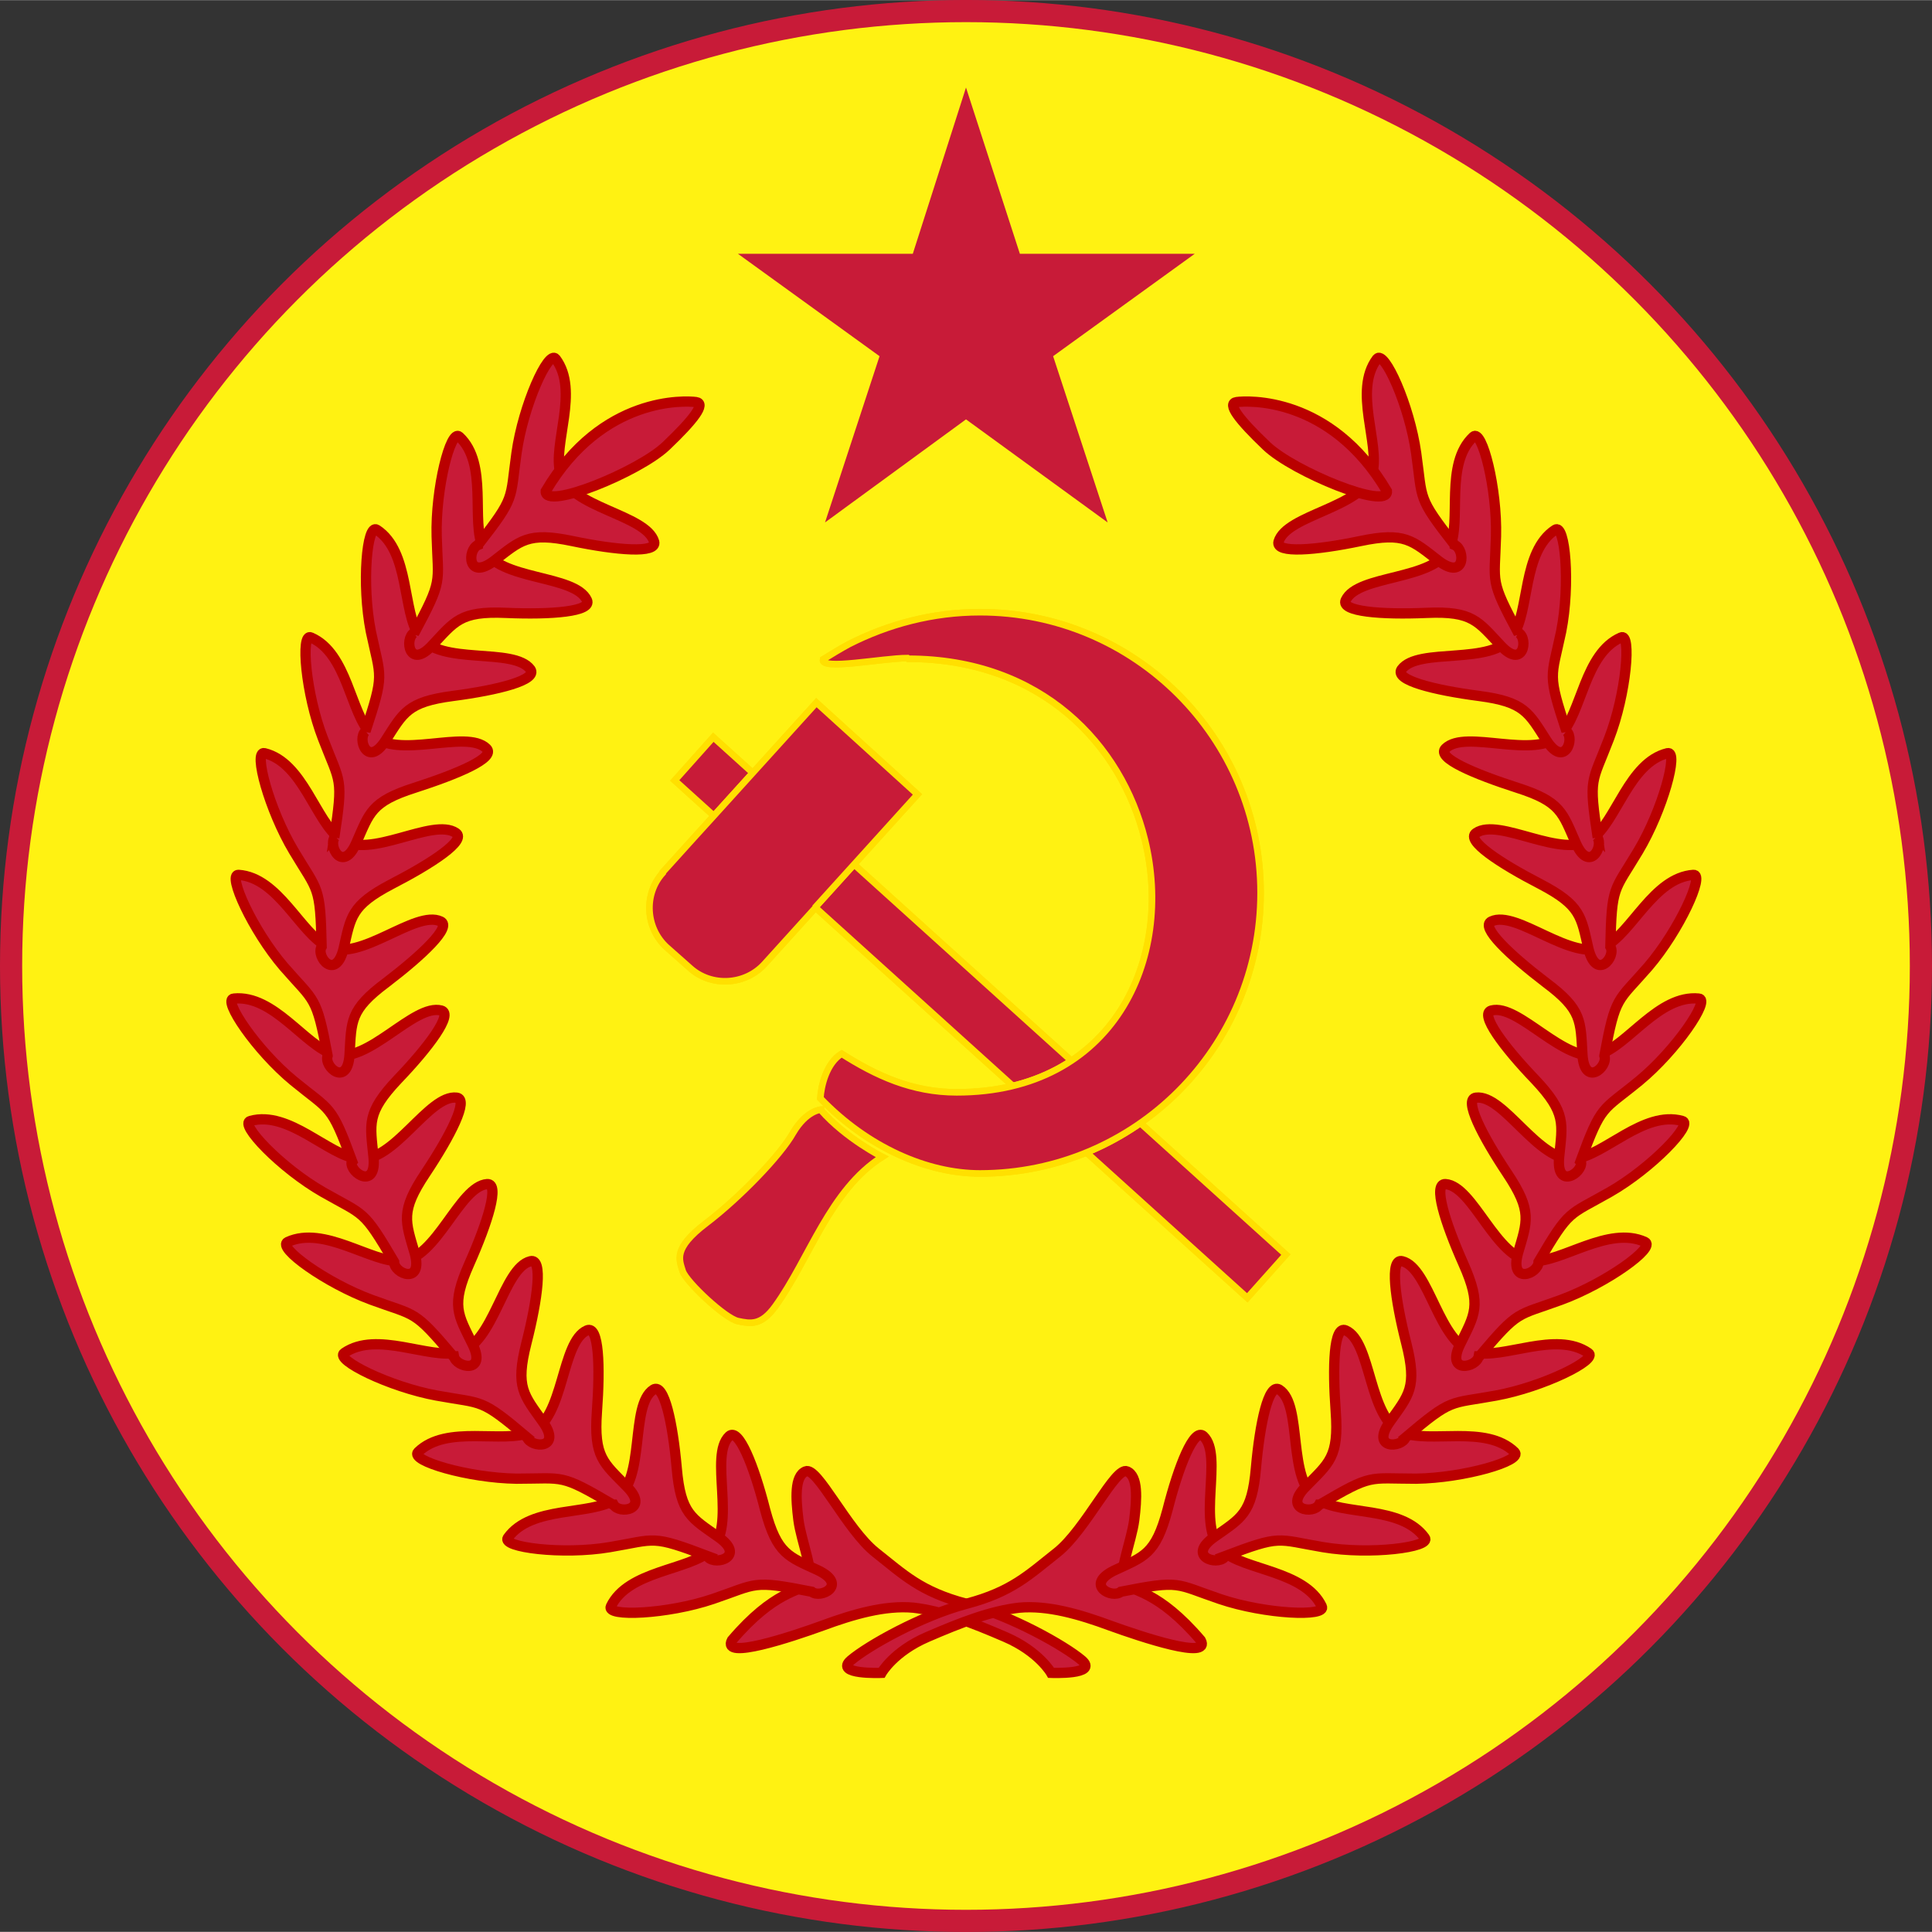 <?xml version="1.0" encoding="UTF-8" standalone="no"?>
<!-- Creator: CorelDRAW X6 -->

<svg
   xmlns:dc="http://purl.org/dc/elements/1.1/"
   xmlns:cc="http://creativecommons.org/ns#"
   xmlns:rdf="http://www.w3.org/1999/02/22-rdf-syntax-ns#"
   xmlns:svg="http://www.w3.org/2000/svg"
   xmlns="http://www.w3.org/2000/svg"
   xmlns:sodipodi="http://sodipodi.sourceforge.net/DTD/sodipodi-0.dtd"
   xmlns:inkscape="http://www.inkscape.org/namespaces/inkscape"
   xml:space="preserve"
   width="261.467"
   height="261.467"
   version="1.1"
   style="fill-rule:evenodd"
   viewBox="0 0 2905.334 2904.899"
   id="svg2"
   inkscape:version="0.48.2 r9819"
   sodipodi:docname="Logo of the Ethiopian Peoples Revolutionary Party.svg"><rect x="0" y="0" width="2905.334" height="2904.899" fill="#333333" stroke="none"/><sodipodi:namedview
   pagecolor="#ffffff"
   bordercolor="#666666"
   borderopacity="1"
   objecttolerance="10"
   gridtolerance="10"
   guidetolerance="10"
   inkscape:pageopacity="0"
   inkscape:pageshadow="2"
   inkscape:window-width="1366"
   inkscape:window-height="716"
   id="namedview98"
   showgrid="false"
   fit-margin-top="0"
   fit-margin-left="0"
   fit-margin-right="0"
   fit-margin-bottom="0"
   inkscape:zoom="0.97333432"
   inkscape:cx="133.05346"
   inkscape:cy="196.0949"
   inkscape:window-x="-8"
   inkscape:window-y="-8"
   inkscape:window-maximized="1"
   inkscape:current-layer="svg2" />
 <defs
   id="defs4">
  <style
   type="text/css"
   id="style6">
   
    .str1 {stroke:#FFF212;stroke-width:16.665}
    .str0 {stroke:#C81B38;stroke-width:33.335}
    .fil2 {fill:none}
    .fil0 {fill:#FFF212}
    .fil1 {fill:#C81B38}
   
  </style>
 
  
  
  
  
  
  
  
  
  
  
  
  
  
  
  
  
  
  
  
  
  
  
  
  
  
  
  
  
  
  
  
  
  
  
 </defs>
 <circle
   style="fill:#fff212;stroke:#c81b38;stroke-width:33.335"
   sodipodi:ry="1436"
   sodipodi:rx="1436"
   sodipodi:cy="1667"
   sodipodi:cx="3333"
   d="m 4769,1667 c 0,793.081 -642.919,1436 -1436,1436 -793.081,0 -1436,-642.919 -1436,-1436 0,-793.081 642.919,-1436 1436,-1436 793.081,0 1436,642.919 1436,1436 z"
   id="circle10"
   r="1436"
   cy="1667"
   cx="3333"
   class="fil0 str0"
   transform="translate(-1880.333,-214.583)" /><path
   style="fill:#c81b38;stroke:#ba0000;stroke-opacity:1;fill-opacity:1;stroke-width:15.445;stroke-miterlimit:4;stroke-dasharray:none"
   inkscape:connector-curvature="0"
   id="path12"
   d="m 1100.667,2466.417 c 64,-75 102,-73 114,-85 12,-12 -10,-64 -14,-96 -4,-32 -6,-66 11,-73 17,-8 62,88 105,122 43,34 68,59 136,77 68,18 148,63 174,85 26,22 -46,19 -46,19 0,0 -18,-32 -69,-54 -51,-22 -95,-39 -138,-44 -43,-4 -91,10 -137,27 -47,17 -152,52 -136,22 z"
   class="fil1" /><path
   style="fill:#c81b38;stroke:#ba0000;stroke-opacity:1;fill-opacity:1;stroke-width:15.445;stroke-miterlimit:4;stroke-dasharray:none"
   inkscape:connector-curvature="0"
   id="path14"
   d="m 1220.667,2393.417 c -91,-18 -81,-12 -149,11 -68,23 -161,27 -153,11 26,-54 117,-54 150,-84 40,-37 -3,-143 28,-172 14,-13 37,44 54,111 18,67 35,70 80,91 45,22 3,43 -10,32 z"
   class="fil1" /><path
   style="fill:#c81b38;stroke:#ba0000;stroke-opacity:1;fill-opacity:1;stroke-width:15.445;stroke-miterlimit:4;stroke-dasharray:none"
   inkscape:connector-curvature="0"
   id="path16"
   d="m 1065.667,2340.417 c -87,-33 -78,-26 -149,-14 -71,12 -163,0 -153,-14 35,-49 124,-33 162,-58 46,-29 21,-142 57,-165 16,-10 29,50 35,118 6,69 22,75 63,104 41,29 -4,43 -16,30 z"
   class="fil1" /><path
   style="fill:#c81b38;stroke:#ba0000;stroke-opacity:1;fill-opacity:1;stroke-width:15.445;stroke-miterlimit:4;stroke-dasharray:none"
   inkscape:connector-curvature="0"
   id="path18"
   d="m 921.667,2262.417 c -80,-47 -72,-39 -145,-39 -72,-1 -161,-27 -148,-40 43,-42 128,-12 170,-30 50,-21 45,-136 84,-153 18,-8 20,54 15,122 -5,69 10,77 45,113 35,35 -12,42 -20,27 z"
   class="fil1" /><path
   style="fill:#c81b38;stroke:#ba0000;stroke-opacity:1;fill-opacity:1;stroke-width:15.445;stroke-miterlimit:4;stroke-dasharray:none"
   inkscape:connector-curvature="0"
   id="path20"
   d="m 792.667,2161.417 c -71,-60 -65,-50 -136,-63 -71,-13 -154,-54 -139,-64 49,-34 128,10 172,-1 53,-12 67,-127 108,-137 19,-5 11,56 -6,123 -17,67 -4,78 25,119 29,41 -18,39 -24,23 z"
   class="fil1" /><path
   style="fill:#c81b38;stroke:#ba0000;stroke-opacity:1;fill-opacity:1;stroke-width:15.445;stroke-miterlimit:4;stroke-dasharray:none"
   inkscape:connector-curvature="0"
   id="path22"
   d="m 681.667,2039.417 c -60,-71 -55,-60 -123,-85 -68,-25 -143,-79 -126,-87 55,-25 125,31 170,29 54,-3 88,-113 130,-116 19,-1 1,57 -27,120 -28,63 -17,76 5,121 22,45 -25,35 -28,18 z"
   class="fil1" /><path
   style="fill:#c81b38;stroke:#ba0000;stroke-opacity:1;fill-opacity:1;stroke-width:15.445;stroke-miterlimit:4;stroke-dasharray:none"
   inkscape:connector-curvature="0"
   id="path24"
   d="m 592.667,1897.417 c -47,-80 -44,-69 -107,-105 -63,-36 -127,-103 -109,-107 58,-16 117,52 162,57 54,6 106,-97 148,-92 19,2 -9,57 -47,114 -38,57 -30,72 -16,120 13,48 -31,31 -31,13 z"
   class="fil1" /><path
   style="fill:#c81b38;stroke:#ba0000;stroke-opacity:1;fill-opacity:1;stroke-width:15.445;stroke-miterlimit:4;stroke-dasharray:none"
   inkscape:connector-curvature="0"
   id="path26"
   d="m 529.667,1746.417 c -32,-87 -32,-75 -88,-121 -56,-46 -108,-123 -90,-124 60,-6 107,71 150,84 52,15 121,-77 162,-66 18,5 -18,54 -66,104 -47,50 -41,66 -36,116 5,50 -35,25 -33,8 z"
   class="fil1" /><path
   style="fill:#c81b38;stroke:#ba0000;stroke-opacity:1;fill-opacity:1;stroke-width:15.445;stroke-miterlimit:4;stroke-dasharray:none"
   inkscape:connector-curvature="0"
   id="path28"
   d="m 492.667,1587.417 c -17,-91 -19,-80 -66,-134 -47,-55 -85,-139 -68,-138 60,4 93,88 134,108 49,24 132,-56 170,-38 17,8 -27,50 -82,92 -55,41 -52,58 -55,108 -3,50 -39,19 -33,2 z"
   class="fil1" /><path
   style="fill:#c81b38;stroke:#ba0000;stroke-opacity:1;fill-opacity:1;stroke-width:15.445;stroke-miterlimit:4;stroke-dasharray:none"
   inkscape:connector-curvature="0"
   id="path30"
   d="m 483.667,1423.417 c -2,-93 -5,-82 -42,-144 -37,-62 -61,-151 -44,-147 58,14 77,103 114,129 44,32 139,-33 174,-9 16,11 -35,45 -97,77 -61,32 -61,49 -72,97 -12,49 -42,12 -33,-3 z"
   class="fil1" /><path
   style="fill:#c81b38;stroke:#ba0000;stroke-opacity:1;fill-opacity:1;stroke-width:15.445;stroke-miterlimit:4;stroke-dasharray:none"
   inkscape:connector-curvature="0"
   id="path32"
   d="m 502.667,1259.417 c 14,-92 9,-81 -17,-149 -26,-67 -34,-160 -18,-152 55,24 59,114 91,146 38,39 143,-9 173,21 14,14 -43,38 -108,59 -66,21 -68,38 -88,83 -20,46 -43,5 -32,-9 z"
   class="fil1" /><path
   style="fill:#c81b38;stroke:#ba0000;stroke-opacity:1;fill-opacity:1;stroke-width:15.445;stroke-miterlimit:4;stroke-dasharray:none"
   inkscape:connector-curvature="0"
   id="path34"
   d="m 549.667,1099.417 c 29,-88 23,-79 8,-150 -14,-71 -6,-163 9,-153 50,33 38,123 64,160 31,45 142,16 167,50 11,16 -48,31 -117,40 -68,9 -74,25 -101,67 -27,42 -43,-3 -30,-14 z"
   class="fil1" /><path
   style="fill:#c81b38;stroke:#ba0000;stroke-opacity:1;fill-opacity:1;stroke-width:15.445;stroke-miterlimit:4;stroke-dasharray:none"
   inkscape:connector-curvature="0"
   id="path36"
   d="m 622.667,952.417 c 44,-82 36,-74 34,-146 -2,-72 21,-162 34,-150 44,41 17,127 36,168 23,49 138,39 156,78 8,17 -53,22 -122,19 -69,-3 -77,13 -111,49 -34,37 -42,-10 -27,-19 z"
   class="fil1" /><path
   style="fill:#c81b38;stroke:#ba0000;stroke-opacity:1;fill-opacity:1;stroke-width:15.445;stroke-miterlimit:4;stroke-dasharray:none"
   inkscape:connector-curvature="0"
   id="path38"
   d="m 718.667,819.417 c 57,-73 48,-67 58,-138 10,-72 48,-156 59,-142 36,48 -5,128 7,172 14,52 129,62 141,103 5,18 -56,13 -123,-1 -67,-14 -78,-1 -118,30 -40,30 -40,-17 -24,-24 z"
   class="fil1" /><path
   style="fill:#c81b38;stroke:#ba0000;stroke-opacity:1;fill-opacity:1;stroke-width:15.445;stroke-miterlimit:4;stroke-dasharray:none"
   inkscape:connector-curvature="0"
   id="path40"
   d="m 820.667,738.417 c 85,-144 211,-136 226,-134 15,2 -3,26 -45,66 -41,39 -183,97 -181,68 z"
   class="fil1" /><path
   style="fill:#c81b38;stroke:#ba0000;stroke-opacity:1;fill-opacity:1;stroke-width:15.445;stroke-miterlimit:4;stroke-dasharray:none"
   inkscape:connector-curvature="0"
   id="path42"
   d="m 1805.667,2466.417 c -64,-75 -102,-73 -114,-85 -12,-12 10,-64 14,-96 4,-32 6,-66 -11,-73 -17,-8 -62,88 -105,122 -43,34 -68,59 -136,77 -68,18 -148,63 -174,85 -26,22 46,19 46,19 0,0 18,-32 69,-54 51,-22 95,-39 138,-44 43,-4 91,10 137,27 47,17 152,52 136,22 z"
   class="fil1" /><path
   style="fill:#c81b38;stroke:#ba0000;stroke-opacity:1;fill-opacity:1;stroke-width:15.445;stroke-miterlimit:4;stroke-dasharray:none"
   inkscape:connector-curvature="0"
   id="path44"
   d="m 1685.667,2393.417 c 91,-18 81,-12 149,11 68,23 161,27 153,11 -26,-54 -117,-54 -150,-84 -40,-37 3,-143 -28,-172 -14,-13 -37,44 -54,111 -18,67 -35,70 -80,91 -45,22 -3,43 10,32 z"
   class="fil1" /><path
   style="fill:#c81b38;stroke:#ba0000;stroke-opacity:1;fill-opacity:1;stroke-width:15.445;stroke-miterlimit:4;stroke-dasharray:none"
   inkscape:connector-curvature="0"
   id="path46"
   d="m 1840.667,2340.417 c 87,-33 78,-26 149,-14 71,12 163,0 153,-14 -35,-49 -124,-33 -162,-58 -46,-29 -21,-142 -57,-165 -16,-10 -29,50 -35,118 -6,69 -22,75 -63,104 -41,29 4,43 16,30 z"
   class="fil1" /><path
   style="fill:#c81b38;stroke:#ba0000;stroke-opacity:1;fill-opacity:1;stroke-width:15.445;stroke-miterlimit:4;stroke-dasharray:none"
   inkscape:connector-curvature="0"
   id="path48"
   d="m 1984.667,2262.417 c 80,-47 72,-39 145,-39 72,-1 161,-27 148,-40 -43,-42 -128,-12 -170,-30 -50,-21 -45,-136 -84,-153 -18,-8 -20,54 -15,122 5,69 -10,77 -45,113 -35,35 12,42 20,27 z"
   class="fil1" /><path
   style="fill:#c81b38;stroke:#ba0000;stroke-opacity:1;fill-opacity:1;stroke-width:15.445;stroke-miterlimit:4;stroke-dasharray:none"
   inkscape:connector-curvature="0"
   id="path50"
   d="m 2113.667,2161.417 c 71,-60 65,-50 136,-63 71,-13 154,-54 139,-64 -49,-34 -128,10 -172,-1 -53,-12 -67,-127 -108,-137 -19,-5 -11,56 6,123 17,67 4,78 -25,119 -29,41 18,39 24,23 z"
   class="fil1" /><path
   style="fill:#c81b38;stroke:#ba0000;stroke-opacity:1;fill-opacity:1;stroke-width:15.445;stroke-miterlimit:4;stroke-dasharray:none"
   inkscape:connector-curvature="0"
   id="path52"
   d="m 2224.667,2039.417 c 60,-71 55,-60 123,-85 68,-25 143,-79 126,-87 -55,-25 -125,31 -170,29 -54,-3 -88,-113 -130,-116 -19,-1 -1,57 27,120 28,63 17,76 -5,121 -22,45 25,35 28,18 z"
   class="fil1" /><path
   style="fill:#c81b38;stroke:#ba0000;stroke-opacity:1;fill-opacity:1;stroke-width:15.445;stroke-miterlimit:4;stroke-dasharray:none"
   inkscape:connector-curvature="0"
   id="path54"
   d="m 2313.667,1897.417 c 47,-80 44,-69 107,-105 63,-36 127,-103 109,-107 -58,-16 -117,52 -162,57 -54,6 -106,-97 -148,-92 -19,2 9,57 47,114 38,57 30,72 16,120 -13,48 31,31 31,13 z"
   class="fil1" /><path
   style="fill:#c81b38;stroke:#ba0000;stroke-opacity:1;fill-opacity:1;stroke-width:15.445;stroke-miterlimit:4;stroke-dasharray:none"
   inkscape:connector-curvature="0"
   id="path56"
   d="m 2376.667,1746.417 c 32,-87 32,-75 88,-121 56,-46 108,-123 90,-124 -60,-6 -107,71 -150,84 -52,15 -121,-77 -162,-66 -18,5 18,54 66,104 47,50 41,66 36,116 -5,50 35,25 33,8 z"
   class="fil1" /><path
   style="fill:#c81b38;stroke:#ba0000;stroke-opacity:1;fill-opacity:1;stroke-width:15.445;stroke-miterlimit:4;stroke-dasharray:none"
   inkscape:connector-curvature="0"
   id="path58"
   d="m 2412.667,1587.417 c 17,-91 19,-80 66,-134 47,-55 85,-139 68,-138 -60,4 -93,88 -134,108 -49,24 -132,-56 -170,-38 -17,8 27,50 82,92 55,41 52,58 55,108 3,50 39,19 33,2 z"
   class="fil1" /><path
   style="fill:#c81b38;stroke:#ba0000;stroke-opacity:1;fill-opacity:1;stroke-width:15.445;stroke-miterlimit:4;stroke-dasharray:none"
   inkscape:connector-curvature="0"
   id="path60"
   d="m 2421.667,1423.417 c 2,-93 5,-82 42,-144 37,-62 61,-151 44,-147 -58,14 -77,103 -114,129 -44,32 -139,-33 -174,-9 -16,11 35,45 97,77 61,32 61,49 72,97 12,49 42,12 33,-3 z"
   class="fil1" /><path
   style="fill:#c81b38;stroke:#ba0000;stroke-opacity:1;fill-opacity:1;stroke-width:15.445;stroke-miterlimit:4;stroke-dasharray:none"
   inkscape:connector-curvature="0"
   id="path62"
   d="m 2402.667,1259.417 c -14,-92 -9,-81 17,-149 26,-67 34,-160 18,-152 -55,24 -59,114 -91,146 -38,39 -143,-9 -173,21 -14,14 43,38 108,59 66,21 68,38 88,83 20,46 43,5 32,-9 z"
   class="fil1" /><path
   style="fill:#c81b38;stroke:#ba0000;stroke-opacity:1;fill-opacity:1;stroke-width:15.445;stroke-miterlimit:4;stroke-dasharray:none"
   inkscape:connector-curvature="0"
   id="path64"
   d="m 2355.667,1099.417 c -29,-88 -23,-79 -8,-150 14,-71 6,-163 -9,-153 -50,33 -38,123 -64,160 -31,45 -142,16 -167,50 -11,16 48,31 117,40 68,9 74,25 101,67 27,42 43,-3 30,-14 z"
   class="fil1" /><path
   style="fill:#c81b38;stroke:#ba0000;stroke-opacity:1;fill-opacity:1;stroke-width:15.445;stroke-miterlimit:4;stroke-dasharray:none"
   inkscape:connector-curvature="0"
   id="path66"
   d="m 2283.667,952.417 c -44,-82 -36,-74 -34,-146 2,-72 -21,-162 -34,-150 -44,41 -17,127 -36,168 -23,49 -138,39 -156,78 -8,17 53,22 122,19 69,-3 77,13 111,49 34,37 42,-10 27,-19 z"
   class="fil1" /><path
   style="fill:#c81b38;stroke:#ba0000;stroke-opacity:1;fill-opacity:1;stroke-width:15.445;stroke-miterlimit:4;stroke-dasharray:none"
   inkscape:connector-curvature="0"
   id="path68"
   d="m 2187.667,819.417 c -57,-73 -48,-67 -58,-138 -10,-72 -48,-156 -59,-142 -36,48 5,128 -7,172 -14,52 -129,62 -141,103 -5,18 56,13 123,-1 67,-14 78,-1 118,30 40,30 40,-17 24,-24 z"
   class="fil1" /><path
   style="fill:#c81b38;stroke:#ba0000;stroke-opacity:1;fill-opacity:1;stroke-width:15.445;stroke-miterlimit:4;stroke-dasharray:none"
   inkscape:connector-curvature="0"
   id="path70"
   d="m 2085.667,738.417 c -85,-144 -211,-136 -226,-134 -15,2 3,26 45,66 41,39 183,97 181,68 z"
   class="fil1" /><polygon
   style="fill:#c81b38"
   id="polygon72"
   points="3333,845 3121,1000 3203,750 2990,596 3253,596 3333,346 3414,596 3677,596 3464,750 3546,1000 "
   class="fil1"
   transform="translate(-1880.333,-214.583)" /><g
   id="_405170104"
   transform="translate(-1880.333,-214.583)"
   style="stroke:#ffe000;stroke-opacity:1;stroke-width:9.889;stroke-miterlimit:4;stroke-dasharray:none">
   <g
   id="g75"
   style="stroke:#ffe000;stroke-opacity:1;stroke-width:9.889;stroke-miterlimit:4;stroke-dasharray:none">
    <polygon
   style="fill:none;stroke:#ffe000;stroke-width:9.889;stroke-opacity:1;stroke-miterlimit:4;stroke-dasharray:none"
   id="polygon77"
   points="2953,1323 3814,2101 3756,2166 2895,1388 "
   class="fil2 str1" />
    <polygon
   style="fill:#c81b38;stroke:#ffe000;stroke-opacity:1;stroke-width:9.889;stroke-miterlimit:4;stroke-dasharray:none"
   points="2953,1323 3814,2101 3756,2166 2895,1388 "
   class="fil1"
   id="1" />
   </g>
   <g
   id="g80"
   style="stroke:#ffe000;stroke-opacity:1;stroke-width:9.889;stroke-miterlimit:4;stroke-dasharray:none">
    <path
   style="fill:none;stroke:#ffe000;stroke-width:9.889;stroke-opacity:1;stroke-miterlimit:4;stroke-dasharray:none"
   inkscape:connector-curvature="0"
   id="path82"
   d="m 2877,1526 47,-52 30,-33 154,-170 152,138 -153,169 0,1 -77,85 c -29,32 -80,35 -112,6 l -35,-31 c -32,-29 -35,-80 -6,-112 z"
   class="fil2 str1" />
    <path
   style="fill:#c81b38;stroke:#ffe000;stroke-opacity:1;stroke-width:9.889;stroke-miterlimit:4;stroke-dasharray:none"
   inkscape:connector-curvature="0"
   d="m 2877,1526 47,-52 30,-33 154,-170 152,138 -153,169 0,1 -77,85 c -29,32 -80,35 -112,6 l -35,-31 c -32,-29 -35,-80 -6,-112 z"
   class="fil1"
   id="path84" />
   </g>
   <g
   id="g86"
   style="stroke:#ffe000;stroke-opacity:1;stroke-width:9.889;stroke-miterlimit:4;stroke-dasharray:none">
    <path
   style="fill:none;stroke:#ffe000;stroke-width:9.889;stroke-opacity:1;stroke-miterlimit:4;stroke-dasharray:none"
   inkscape:connector-curvature="0"
   id="path88"
   d="m 3246,1205 c 200,0 321,129 356,272 44,179 -47,380 -283,380 -67,0 -121,-25 -173,-58 -23,14 -31,49 -32,67 71,74 161,113 240,113 233,0 422,-189 422,-422 0,-233 -189,-422 -422,-422 -71,0 -138,18 -197,48 -13,7 -26,15 -39,23 -4,17 89,-2 127,-2 z"
   class="fil2 str1" />
    <path
   style="fill:#c81b38;stroke:#ffe000;stroke-opacity:1;stroke-width:9.889;stroke-miterlimit:4;stroke-dasharray:none"
   inkscape:connector-curvature="0"
   d="m 3246,1205 c 200,0 321,129 356,272 44,179 -47,380 -283,380 -67,0 -121,-25 -173,-58 -23,14 -31,49 -32,67 71,74 161,113 240,113 233,0 422,-189 422,-422 0,-233 -189,-422 -422,-422 -71,0 -138,18 -197,48 -13,7 -26,15 -39,23 -4,17 89,-2 127,-2 z"
   class="fil1"
   id="path90" />
   </g>
   <g
   id="g92"
   style="stroke:#ffe000;stroke-opacity:1;stroke-width:9.889;stroke-miterlimit:4;stroke-dasharray:none">
    <path
   style="fill:none;stroke:#ffe000;stroke-width:9.889;stroke-opacity:1;stroke-miterlimit:4;stroke-dasharray:none"
   inkscape:connector-curvature="0"
   id="path94"
   d="m 3115,1884 c 38,43 92,70 92,70 -79,50 -109,153 -161,225 -21,29 -37,26 -56,22 -19,-4 -77,-58 -83,-75 -5,-17 -15,-34 35,-72 50,-38 112,-102 131,-136 20,-34 42,-35 42,-35 z"
   class="fil2 str1" />
    <path
   style="fill:#c81b38;stroke:#ffe000;stroke-opacity:1;stroke-width:9.889;stroke-miterlimit:4;stroke-dasharray:none"
   inkscape:connector-curvature="0"
   d="m 3115,1884 c 38,43 92,70 92,70 -79,50 -109,153 -161,225 -21,29 -37,26 -56,22 -19,-4 -77,-58 -83,-75 -5,-17 -15,-34 35,-72 50,-38 112,-102 131,-136 20,-34 42,-35 42,-35 z"
   class="fil1"
   id="path96" />
   </g>
  </g>
</svg>